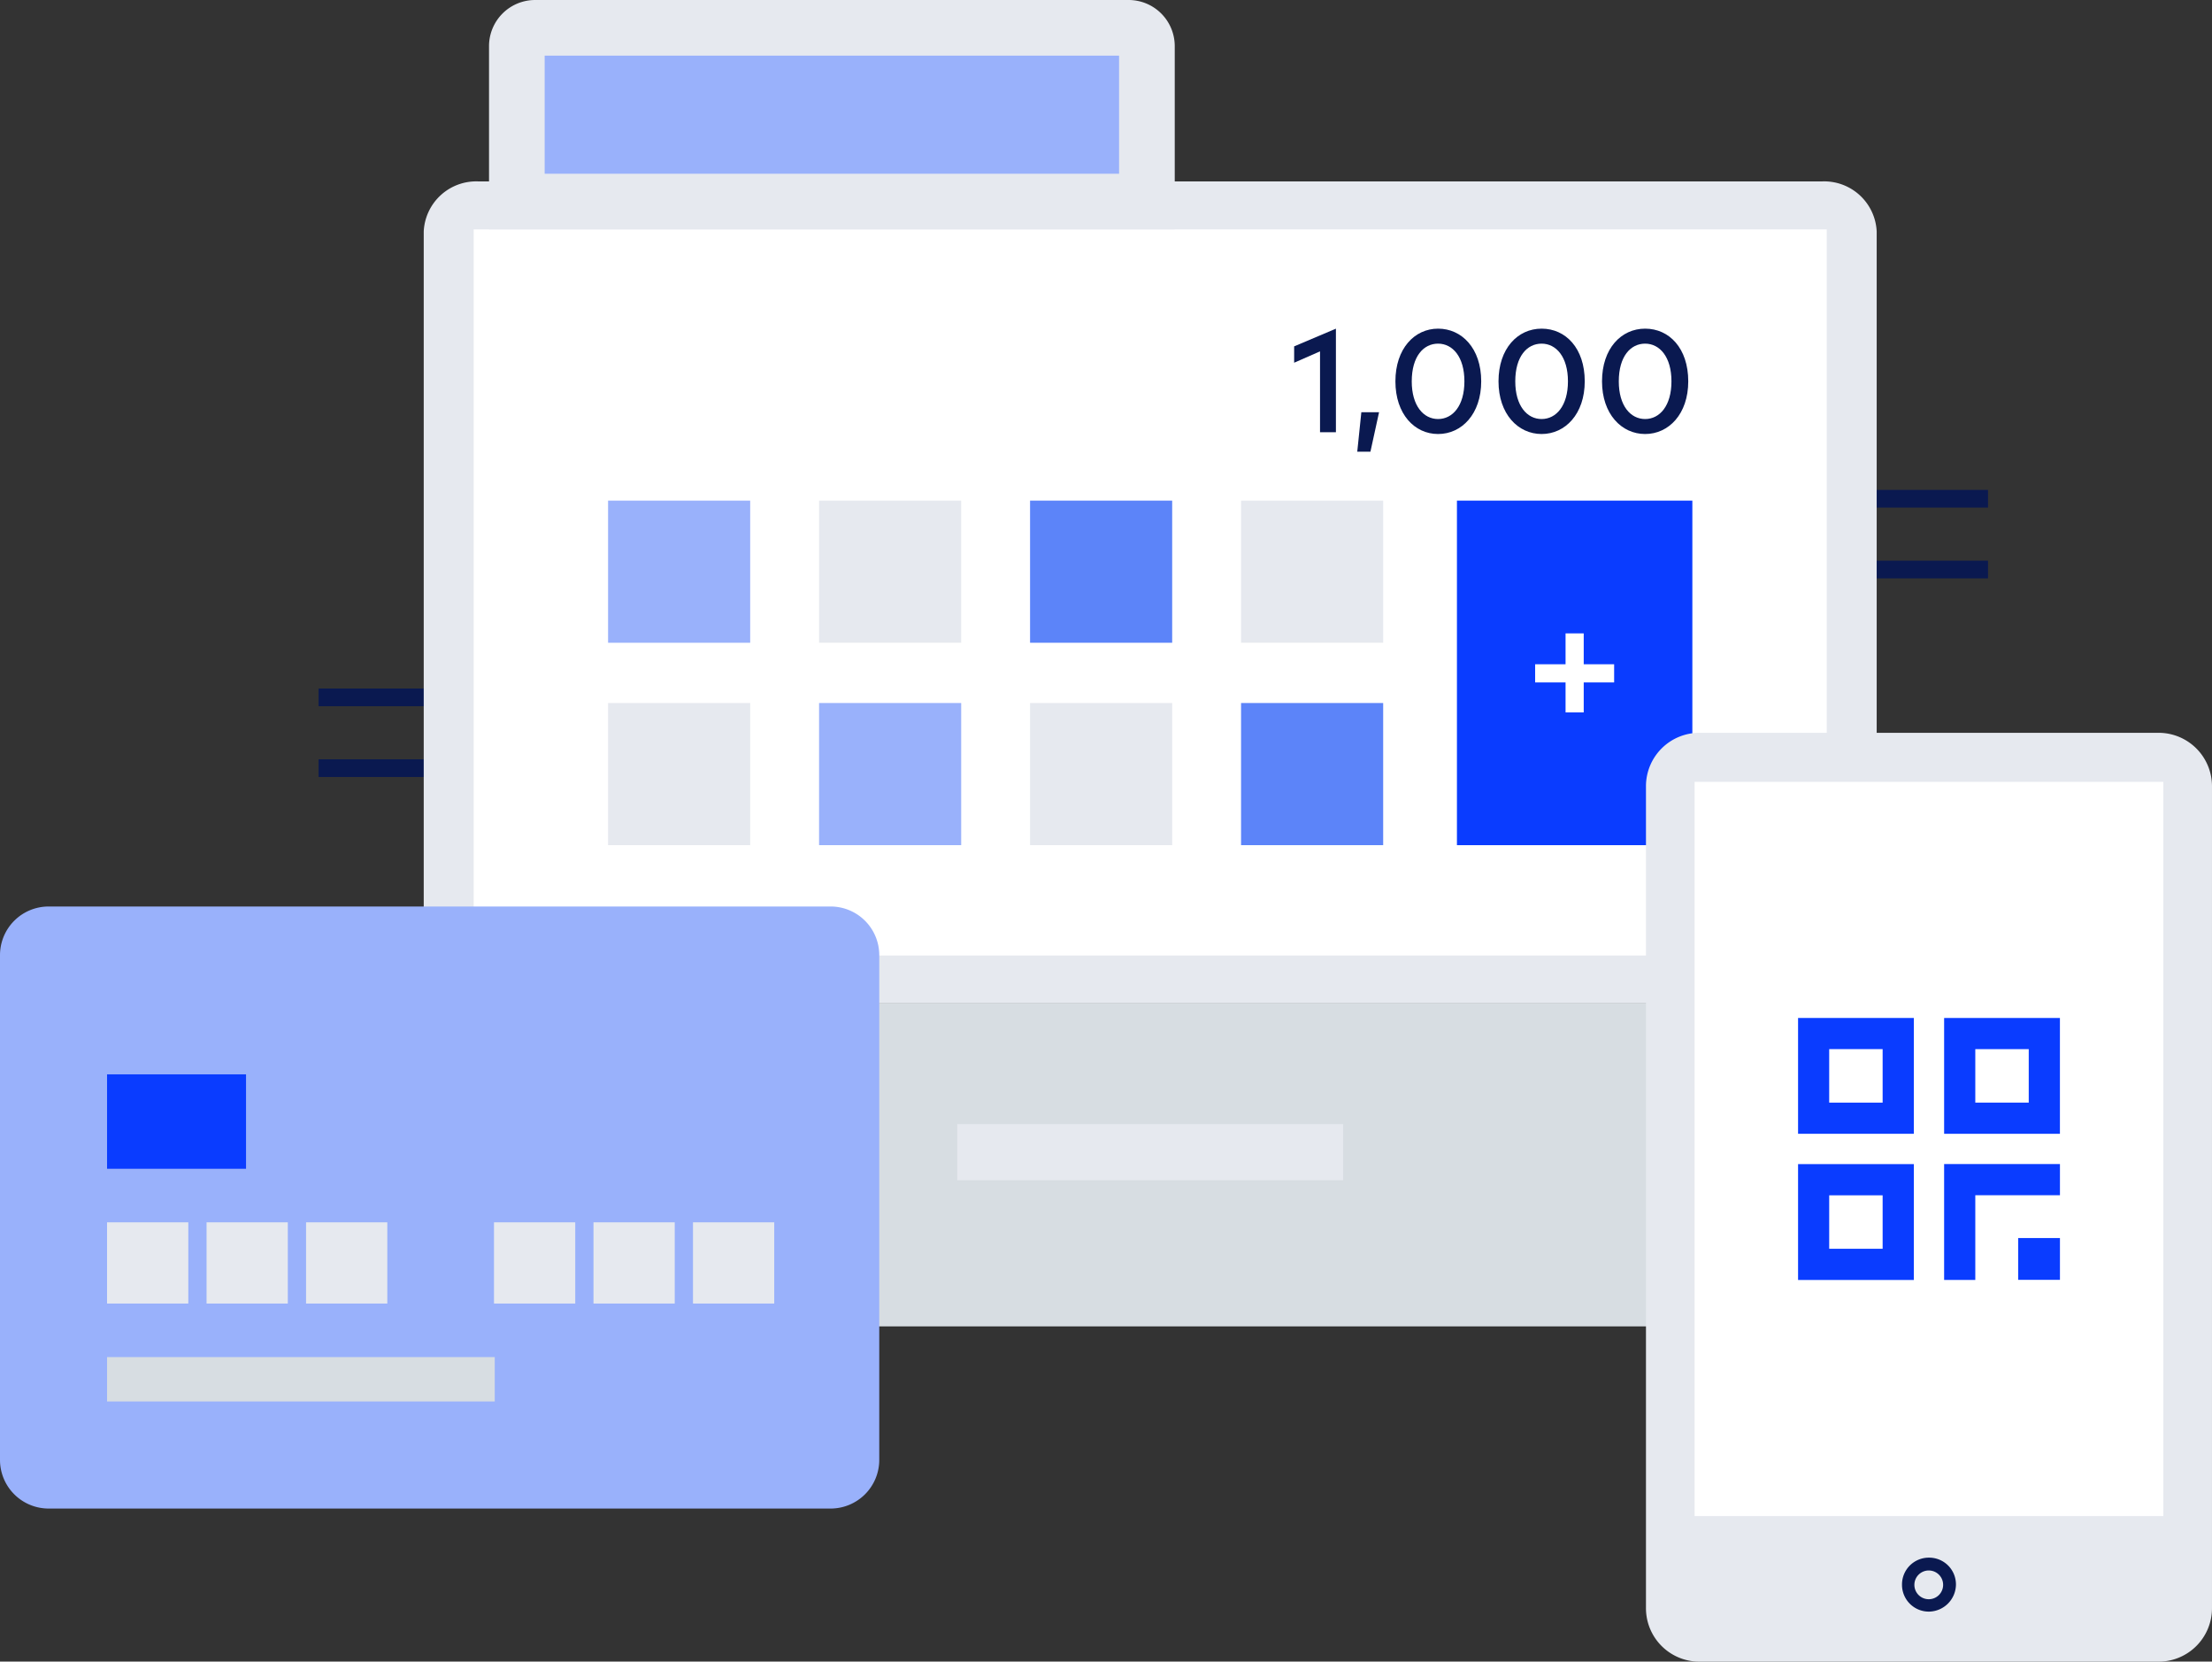 <svg xmlns="http://www.w3.org/2000/svg" width="200.088" height="150.269" viewBox="0 0 200.088 150.269">
  <rect x="0" y="0" width="200.088" height="150.269" fill="#333333" stroke="none"/>
  <g id="グループ_9756" data-name="グループ 9756" transform="translate(2509.304 -689.625)">
    <g id="グループ_9743" data-name="グループ 9743" transform="translate(-2340.157 733.931)">
      <rect id="長方形_1674" data-name="長方形 1674" width="10.68" height="1.6" transform="translate(0 0)" fill="#0a1950"/>
      <rect id="長方形_1675" data-name="長方形 1675" width="10.68" height="1.6" transform="translate(0 6.4)" fill="#0a1950"/>
    </g>
    <g id="グループ_9744" data-name="グループ 9744" transform="translate(-2480.484 751.893)">
      <rect id="長方形_1676" data-name="長方形 1676" width="10.68" height="1.6" transform="translate(0)" fill="#0a1950"/>
      <rect id="長方形_1677" data-name="長方形 1677" width="10.68" height="1.6" transform="translate(0 6.4)" fill="#0a1950"/>
    </g>
    <g id="グループ_9746" data-name="グループ 9746" transform="translate(-2470.975 689.625)">
      <path id="パス_719" data-name="パス 719" d="M-2282.054,735.167a4.755,4.755,0,0,0-4.929-4.528h-121.571a4.755,4.755,0,0,0-4.928,4.528v69.816h131.428Z" transform="translate(2413.482 -714.233)" fill="#e6e9ef"/>
      <rect id="長方形_1678" data-name="長方形 1678" width="122.393" height="65.665" transform="translate(4.518 20.746)" fill="#fff"/>
      <rect id="長方形_1679" data-name="長方形 1679" width="131.429" height="29.204" transform="translate(0 90.75)" fill="#d7dde2"/>
      <path id="パス_732" data-name="パス 732" d="M4.172,0H57.855a4.172,4.172,0,0,1,4.172,4.172V20.746H0V4.172A4.172,4.172,0,0,1,4.172,0Z" transform="translate(5.906)" fill="#e6e9ef"/>
      <rect id="長方形_1681" data-name="長方形 1681" width="51.96" height="10.679" transform="translate(10.939 5.033)" fill="#99b1fb"/>
      <rect id="長方形_1682" data-name="長方形 1682" width="34.911" height="5.071" transform="translate(48.259 101.664)" fill="#e6e9ef"/>
      <g id="グループ_9745" data-name="グループ 9745" transform="translate(16.675 30.722)">
        <rect id="長方形_1683" data-name="長方形 1683" width="12.855" height="12.855" transform="translate(57.257 32.857)" fill="#5c84f9"/>
        <rect id="長方形_1685" data-name="長方形 1685" width="12.855" height="12.855" transform="translate(57.257 14.552)" fill="#e6e9ef"/>
        <rect id="長方形_1687" data-name="長方形 1687" width="12.855" height="12.855" transform="translate(19.086 32.857)" fill="#99b1fb"/>
        <rect id="長方形_1688" data-name="長方形 1688" width="12.855" height="12.855" transform="translate(38.171 32.857)" fill="#e6e9ef"/>
        <rect id="長方形_1689" data-name="長方形 1689" width="12.855" height="12.855" transform="translate(19.086 14.552)" fill="#e6e9ef"/>
        <rect id="長方形_1690" data-name="長方形 1690" width="12.855" height="12.855" transform="translate(38.171 14.552)" fill="#5c84f9"/>
        <rect id="長方形_1691" data-name="長方形 1691" width="21.295" height="31.161" transform="translate(76.784 14.552)" fill="#0a3cff"/>
        <path id="パス_720" data-name="パス 720" d="M-2212.871,775.793h-1.437v-7.311l-2.341,1.027V768.03l3.778-1.6Z" transform="translate(2278.708 -767.428)" fill="#0a1950"/>
        <path id="パス_721" data-name="パス 721" d="M-2200.405,785.321l-.781,3.573h-1.191l.37-3.573Z" transform="translate(2270.145 -778.764)" fill="#0a1950"/>
        <path id="パス_722" data-name="パス 722" d="M-2185.99,771.193c0,2.957-1.766,4.764-3.9,4.764s-3.861-1.807-3.861-4.764,1.725-4.765,3.861-4.765S-2185.99,768.194-2185.99,771.193Zm-6.284,0c0,2.218,1.068,3.409,2.382,3.409s2.382-1.191,2.382-3.409-1.067-3.409-2.382-3.409S-2192.273,768.934-2192.273,771.193Z" transform="translate(2264.97 -767.428)" fill="#0a1950"/>
        <path id="パス_723" data-name="パス 723" d="M-2162.64,771.193c0,2.957-1.766,4.764-3.9,4.764s-3.9-1.807-3.9-4.764,1.725-4.765,3.9-4.765S-2162.64,768.194-2162.64,771.193Zm-6.284,0c0,2.218,1.068,3.409,2.382,3.409s2.383-1.191,2.383-3.409-1.068-3.409-2.383-3.409-2.382,1.15-2.382,3.409Z" transform="translate(2250.985 -767.428)" fill="#0a1950"/>
        <path id="パス_724" data-name="パス 724" d="M-2139.23,771.193c0,2.957-1.766,4.764-3.9,4.764s-3.9-1.807-3.9-4.764,1.725-4.765,3.9-4.765S-2139.23,768.194-2139.23,771.193Zm-6.283,0c0,2.218,1.067,3.409,2.382,3.409s2.382-1.191,2.382-3.409-1.068-3.409-2.382-3.409S-2145.513,768.934-2145.513,771.193Z" transform="translate(2236.938 -767.428)" fill="#0a1950"/>
        <rect id="長方形_1692" data-name="長方形 1692" width="7.146" height="1.643" transform="translate(83.858 29.352)" fill="#fff"/>
        <rect id="長方形_1693" data-name="長方形 1693" width="1.643" height="7.146" transform="translate(86.61 26.559)" fill="#fff"/>
        <rect id="長方形_1694" data-name="長方形 1694" width="12.855" height="12.855" transform="translate(0 32.857)" fill="#e6e9ef"/>
        <rect id="長方形_1695" data-name="長方形 1695" width="12.855" height="12.855" transform="translate(0 14.552)" fill="#99b1fb"/>
      </g>
    </g>
    <g id="グループ_9748" data-name="グループ 9748" transform="translate(-2509.304 771.606)">
      <path id="パス_731" data-name="パス 731" d="M4.4,0H75.134a4.4,4.4,0,0,1,4.4,4.4V50.047a4.4,4.4,0,0,1-4.4,4.4H4.4a4.4,4.4,0,0,1-4.4-4.4V4.4A4.4,4.4,0,0,1,4.4,0Z" fill="#99b1fb"/>
      <rect id="長方形_1697" data-name="長方形 1697" width="12.571" height="8.54" transform="translate(9.684 15.18)" fill="#0a3cff"/>
      <rect id="長方形_1698" data-name="長方形 1698" width="35.069" height="4.013" transform="translate(9.684 40.75)" fill="#d7dde2"/>
      <g id="グループ_9747" data-name="グループ 9747" transform="translate(9.684 28.562)">
        <rect id="長方形_1699" data-name="長方形 1699" width="7.35" height="7.345" fill="#e6e9ef"/>
        <rect id="長方形_1761" data-name="長方形 1761" width="7.35" height="7.345" transform="translate(35)" fill="#e6e9ef"/>
        <rect id="長方形_1757" data-name="長方形 1757" width="7.35" height="7.345" transform="translate(9)" fill="#e6e9ef"/>
        <rect id="長方形_1760" data-name="長方形 1760" width="7.35" height="7.345" transform="translate(44)" fill="#e6e9ef"/>
        <rect id="長方形_1758" data-name="長方形 1758" width="7.35" height="7.345" transform="translate(18)" fill="#e6e9ef"/>
        <rect id="長方形_1759" data-name="長方形 1759" width="7.35" height="7.345" transform="translate(53)" fill="#e6e9ef"/>
      </g>
    </g>
    <g id="グループ_9755" data-name="グループ 9755" transform="translate(-2360.417 755.893)">
      <path id="パス_725" data-name="パス 725" d="M-2132.248,855.3h41.52a4.831,4.831,0,0,1,4.84,4.84v74.321a4.831,4.831,0,0,1-4.84,4.84h-41.52a4.831,4.831,0,0,1-4.84-4.84V860.135A4.831,4.831,0,0,1-2132.248,855.3Z" transform="translate(2137.088 -855.295)" fill="#e6e9ef"/>
      <rect id="長方形_1707" data-name="長方形 1707" width="42.4" height="66.401" transform="translate(4.4 4.44)" fill="#fff"/>
      <path id="パス_726" data-name="パス 726" d="M-2076.748,1046.675a2.424,2.424,0,0,1-2.44-2.44,2.424,2.424,0,0,1,2.44-2.44,2.424,2.424,0,0,1,2.44,2.44A2.476,2.476,0,0,1-2076.748,1046.675Zm0-3.72a1.3,1.3,0,0,0-1.32,1.28,1.3,1.3,0,0,0,1.28,1.32,1.3,1.3,0,0,0,1.32-1.28h0A1.3,1.3,0,0,0-2076.748,1042.955Z" transform="translate(2102.348 -967.194)" fill="#0a1950"/>
      <g id="グループ_9754" data-name="グループ 9754" transform="translate(13.754 25.795)">
        <g id="グループ_9749" data-name="グループ 9749">
          <path id="パス_727" data-name="パス 727" d="M-2092.229,930.256H-2102.7V919.782h10.475Zm-7.655-2.82h4.834V922.6h-4.834Z" transform="translate(2102.704 -919.782)" fill="#0a3cff"/>
        </g>
        <g id="グループ_9750" data-name="グループ 9750" transform="translate(13.216)">
          <path id="パス_728" data-name="パス 728" d="M-2059.189,930.256h-10.475V919.782h10.475Zm-7.655-2.82h4.834V922.6h-4.834Z" transform="translate(2069.664 -919.782)" fill="#0a3cff"/>
        </g>
        <g id="グループ_9751" data-name="グループ 9751" transform="translate(0 13.216)">
          <path id="パス_729" data-name="パス 729" d="M-2092.229,963.3H-2102.7V952.822h10.475Zm-7.655-2.82h4.834v-4.834h-4.834Z" transform="translate(2102.704 -952.822)" fill="#0a3cff"/>
        </g>
        <g id="グループ_9752" data-name="グループ 9752" transform="translate(13.216 13.21)">
          <path id="パス_730" data-name="パス 730" d="M-2066.844,963.287h-2.82V952.806h10.477v2.82h-7.657Z" transform="translate(2069.664 -952.806)" fill="#0a3cff"/>
        </g>
        <g id="グループ_9753" data-name="グループ 9753" transform="translate(19.913 19.902)">
          <rect id="長方形_1708" data-name="長方形 1708" width="3.78" height="3.78" fill="#0a3cff"/>
        </g>
      </g>
    </g>
  </g>
</svg>
